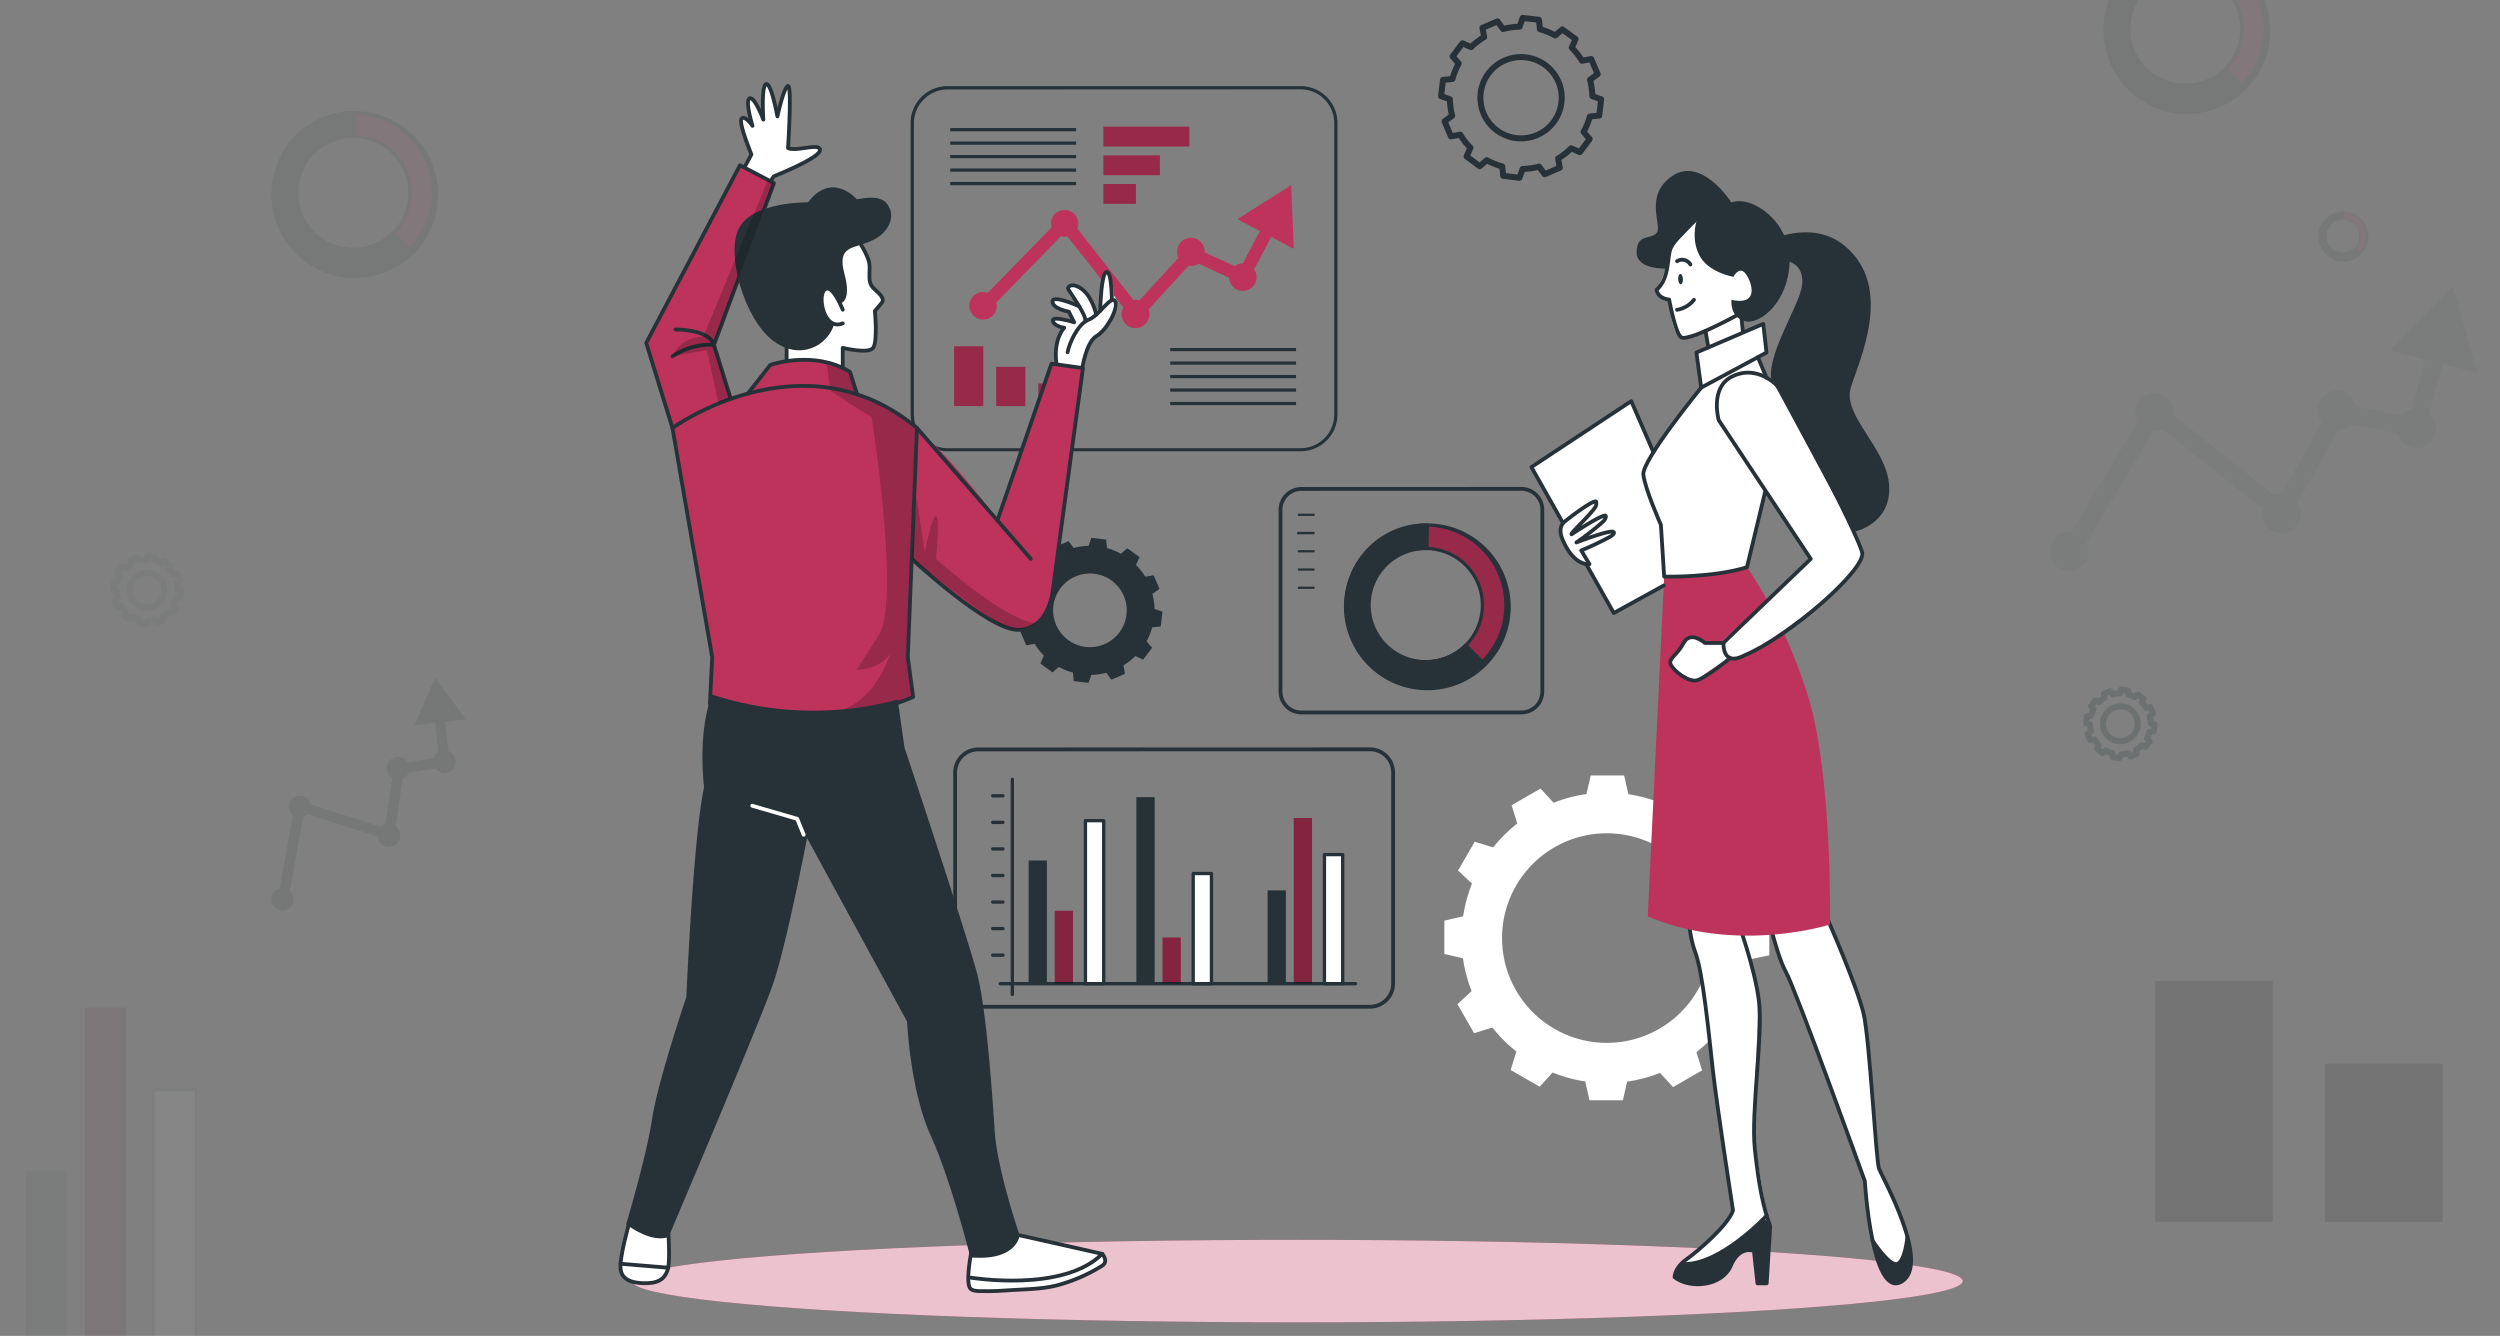 <svg xmlns="http://www.w3.org/2000/svg" id="Layer_1" data-name="Layer 1" viewBox="0 0 655 350"><rect x="0" y="0" width="655" height="350" fill="#808080" stroke="none"/><defs fill="#000000"><style>.cls-1,.cls-18{fill:#bd335c;}.cls-16,.cls-19,.cls-2,.cls-23,.cls-7{fill:#fff;}.cls-2{opacity:0.7;}.cls-17,.cls-2,.cls-20,.cls-8,.cls-9{isolation:isolate;}.cls-13,.cls-15,.cls-21,.cls-22,.cls-3,.cls-4,.cls-5{fill:none;}.cls-13,.cls-15,.cls-16,.cls-19,.cls-21,.cls-23,.cls-3,.cls-4,.cls-5{stroke:#263238;}.cls-13,.cls-15,.cls-16,.cls-19,.cls-21,.cls-22,.cls-23,.cls-3,.cls-4,.cls-5{stroke-linejoin:round;}.cls-3,.cls-4,.cls-5{stroke-width:1.571px;}.cls-4{opacity:0.2;}.cls-12,.cls-18,.cls-19,.cls-20,.cls-5{opacity:0.05;}.cls-11,.cls-12,.cls-6{fill:#263238;}.cls-8{opacity:0.2;}.cls-11,.cls-14,.cls-9{opacity:0.1;}.cls-10{fill:#bd335c;}.cls-15,.cls-21,.cls-22,.cls-23{stroke-linecap:round;}.cls-15,.cls-16,.cls-19{stroke-width:0.879px;}.cls-17{opacity:0.3;}.cls-22{stroke:#fff;}</style></defs><title>Side_img1</title><g id="freepik--Shadow--inject-113"><ellipse class="cls-1" cx="339.894" cy="335.644" rx="174.348" ry="10.808" fill="#000000"/><ellipse class="cls-2" cx="339.894" cy="335.644" rx="174.348" ry="10.808" fill="#000000"/></g><path class="cls-3" d="M378.063,20.935l-.502,4.256,2.305.818a18.856,18.856,0,0,0,.604,4.322l-1.998,1.45,1.682,3.95,2.426-.455a18.773,18.773,0,0,0,2.677,3.439l-1.013,2.268,3.439,2.565,1.859-1.58a18.346,18.346,0,0,0,4.043,1.636l.26,2.463,4.247.511.827-2.314a18.857,18.857,0,0,0,4.322-.604l1.459,1.989,3.959-1.701-.437-2.416a18.801,18.801,0,0,0,3.429-2.677l2.268,1.013,2.565-3.439-1.589-1.859a18.094,18.094,0,0,0,1.636-4.033l2.463-.26.511-4.256-2.314-.827a18.28,18.28,0,0,0-.604-4.312L418.592,19.42,416.901,15.47l-2.416.446a18.847,18.847,0,0,0-2.686-3.429l1.004-2.258L409.336,7.701l-1.859,1.589a19.07,19.07,0,0,0-4.015-1.636l-.26-2.463-4.256-.502-.827,2.305a18.717,18.717,0,0,0-4.312.613l-1.459-1.998L388.398,7.292l.446,2.416a18.772,18.772,0,0,0-3.42,2.639l-2.258-1.004-2.574,3.439,1.589,1.859a18.43,18.43,0,0,0-1.636,4.043Zm9.879,3.411a10.65,10.65,0,1,1,9.318,11.834l-.025-.003h0A10.65,10.65,0,0,1,387.942,24.346Z" fill="#000000"/><path class="cls-4" d="M546.779,187.624l-.215,1.82.986.35a8.063,8.063,0,0,0,.258,1.848l-.854.62.719,1.689,1.037-.195a8.028,8.028,0,0,0,1.145,1.47l-.433.97,1.47,1.097.795-.676a7.845,7.845,0,0,0,1.729.699l.111,1.053,1.816.219.354-.99a8.063,8.063,0,0,0,1.848-.258l.624.85,1.693-.727-.187-1.033a8.04,8.04,0,0,0,1.466-1.145l.97.433,1.097-1.47-.68-.795a7.738,7.738,0,0,0,.699-1.725l1.053-.111.219-1.82-.99-.354a7.818,7.818,0,0,0-.258-1.844l.858-.624-.723-1.689-1.033.191a8.059,8.059,0,0,0-1.149-1.466l.429-.966-1.482-1.081-.795.68a8.155,8.155,0,0,0-1.717-.699l-.111-1.053-1.82-.215-.354.986a8.004,8.004,0,0,0-1.844.262l-.624-.854-1.689.719.191,1.033a8.028,8.028,0,0,0-1.462,1.129l-.966-.429L547.86,184.993l.68.795a7.881,7.881,0,0,0-.699,1.729Zm4.225,1.459a4.554,4.554,0,1,1,3.985,5.06l-.011-.001h0A4.554,4.554,0,0,1,551.004,189.082Z" fill="#000000"/><path class="cls-5" d="M29.779,152.624,29.564,154.444l.986.35a8.063,8.063,0,0,0,.258,1.848l-.854.62.719,1.689,1.037-.195a8.028,8.028,0,0,0,1.145,1.47l-.433.97,1.47,1.097.795-.676a7.845,7.845,0,0,0,1.729.699l.111,1.053,1.816.219.354-.99a8.063,8.063,0,0,0,1.848-.258l.624.85,1.693-.727-.187-1.033a8.04,8.04,0,0,0,1.466-1.145l.97.433,1.097-1.47-.68-.795a7.738,7.738,0,0,0,.699-1.725l1.053-.111L47.5,154.798l-.99-.354a7.818,7.818,0,0,0-.258-1.844l.858-.624-.723-1.689-1.033.191a8.059,8.059,0,0,0-1.149-1.466l.429-.966-1.482-1.081-.795.68a8.155,8.155,0,0,0-1.717-.699l-.111-1.053-1.82-.215-.354.986a8.004,8.004,0,0,0-1.844.262l-.624-.854-1.689.719.191,1.033a8.028,8.028,0,0,0-1.462,1.129l-.966-.429L30.86,149.993l.68.795a7.881,7.881,0,0,0-.699,1.729Zm4.225,1.459a4.554,4.554,0,1,1,3.985,5.06l-.011-.001h0A4.554,4.554,0,0,1,34.004,154.082Z" fill="#000000"/><path class="cls-6" d="M267.032,155.674l-.455,3.857,2.091.743a16.905,16.905,0,0,0,.548,3.913l-1.859,1.32,1.524,3.578,2.193-.418a17.184,17.184,0,0,0,2.426,3.113l-.929,2.054,3.188,2.342,1.682-1.441a16.459,16.459,0,0,0,3.662,1.487l.232,2.23,3.857.465.743-2.1a16.728,16.728,0,0,0,3.913-.548l1.32,1.812,3.569-1.533-.39-2.23a17.184,17.184,0,0,0,3.113-2.426l2.054.929,2.323-3.104-1.441-1.701a16.654,16.654,0,0,0,1.487-3.652l2.23-.242.455-3.857-2.091-.744a16.905,16.905,0,0,0-.548-3.913l1.859-1.32-1.533-3.578-2.184.4a17.146,17.146,0,0,0-2.444-3.095l.929-2.054-3.188-2.314-1.691,1.441a16.551,16.551,0,0,0-3.643-1.478l-.232-2.23-3.857-.465-.743,2.1a16.83,16.83,0,0,0-3.913.548l-1.32-1.775-3.578,1.524.4,2.193a17.09,17.09,0,0,0-3.113,2.426l-2.054-.929L269.3,150.116l1.441,1.691a16.915,16.915,0,0,0-1.487,3.662Zm8.95,3.085a9.647,9.647,0,1,1,8.439,10.725h0A9.656,9.656,0,0,1,275.982,158.759Z" fill="#000000"/><path class="cls-7" d="M463.564,250.292v-8.745l-4.879-1.106a37.668,37.668,0,0,0-2.268-8.606l3.717-3.429-4.387-7.621-4.796,1.515a38.317,38.317,0,0,0-6.264-6.31l1.515-4.842-7.593-4.377-3.392,3.652a37.657,37.657,0,0,0-8.587-2.333l-1.115-4.926h-8.745l-1.115,4.888a37.314,37.314,0,0,0-8.606,2.268l-3.429-3.717-7.574,4.368,1.478,4.795a38.262,38.262,0,0,0-6.31,6.255l-4.833-1.496-4.368,7.565,3.662,3.411a37.705,37.705,0,0,0-2.333,8.578l-4.926,1.125v8.745l4.879,1.115a38.206,38.206,0,0,0,2.268,8.597l-3.717,3.439,4.377,7.593,4.786-1.478a37.908,37.908,0,0,0,6.282,6.282l-1.496,4.842,7.602,4.377,3.392-3.717a37.426,37.426,0,0,0,8.541,2.342l1.115,4.926h8.755l1.106-4.879a38.262,38.262,0,0,0,8.615-2.286l3.429,3.717,7.593-4.377-1.478-4.786a37.907,37.907,0,0,0,6.31-6.255l4.833,1.496,4.377-7.602-3.671-3.401a38.159,38.159,0,0,0,2.342-8.587Zm-15.121-4.517a27.453,27.453,0,1,1-27.453-27.453h0a27.453,27.453,0,0,1,27.453,27.453Z" fill="#000000"/><rect class="cls-1" x="289.086" y="33.193" width="22.528" height="5.195" fill="#000000"/><rect class="cls-1" x="289.086" y="40.703" width="14.805" height="5.195" fill="#000000"/><rect class="cls-1" x="289.086" y="48.212" width="8.522" height="5.195" fill="#000000"/><rect class="cls-8" x="289.086" y="33.193" width="22.528" height="5.195" fill="#000000"/><rect class="cls-8" x="289.086" y="40.703" width="14.805" height="5.195" fill="#000000"/><rect class="cls-8" x="289.086" y="48.212" width="8.522" height="5.195" fill="#000000"/><rect class="cls-1" x="249.969" y="90.739" width="7.639" height="15.65" fill="#000000"/><rect class="cls-1" x="261.001" y="96.12" width="7.639" height="10.279" fill="#000000"/><rect class="cls-1" x="272.042" y="100.479" width="7.639" height="5.92" fill="#000000"/><rect class="cls-8" x="249.969" y="90.739" width="7.639" height="15.65" fill="#000000"/><rect class="cls-8" x="261.001" y="96.12" width="7.639" height="10.279" fill="#000000"/><rect class="cls-9" x="564.665" y="257" width="30.801" height="63.101" fill="#000000"/><rect class="cls-9" x="609.143" y="278.696" width="30.801" height="41.443" fill="#000000"/><rect class="cls-8" x="272.042" y="100.479" width="7.639" height="5.92" fill="#000000"/><path class="cls-6" d="M340.759,118.239H248.259a9.656,9.656,0,0,1-9.675-9.637V32.217a9.675,9.675,0,0,1,9.656-9.656h92.499a9.665,9.665,0,0,1,9.675,9.656V108.583A9.656,9.656,0,0,1,340.759,118.239ZM248.259,23.444a8.829,8.829,0,0,0-8.81,8.81v76.366a8.829,8.829,0,0,0,8.81,8.81h92.499a8.829,8.829,0,0,0,8.81-8.81V32.217a8.829,8.829,0,0,0-8.81-8.81Z" fill="#000000"/><rect class="cls-6" x="306.586" y="91.167" width="32.983" height="0.846" fill="#000000"/><rect class="cls-6" x="306.586" y="94.708" width="32.983" height="0.846" fill="#000000"/><rect class="cls-6" x="306.586" y="98.239" width="32.983" height="0.846" fill="#000000"/><rect class="cls-6" x="306.586" y="101.771" width="32.983" height="0.846" fill="#000000"/><rect class="cls-6" x="306.586" y="105.302" width="32.983" height="0.846" fill="#000000"/><rect class="cls-6" x="248.956" y="33.546" width="32.983" height="0.846" fill="#000000"/><rect class="cls-6" x="248.956" y="37.078" width="32.983" height="0.846" fill="#000000"/><rect class="cls-6" x="248.956" y="40.61" width="32.983" height="0.846" fill="#000000"/><rect class="cls-6" x="248.956" y="44.141" width="32.983" height="0.846" fill="#000000"/><rect class="cls-6" x="248.956" y="47.673" width="32.983" height="0.846" fill="#000000"/><path class="cls-10" d="M333.054,62.078l5.911,3.104-.678-16.673L324.188,57.431l5.911,3.095-4.452,8.466h0a3.513,3.513,0,0,0-2.165.743L315.629,66.102v-.046a3.606,3.606,0,0,0-7.203-.353h0a2.241,2.241,0,0,0,0,.353,3.764,3.764,0,0,0,.325,1.496l-10.223,11.152a3.438,3.438,0,0,0-1.013-.158,2.564,2.564,0,0,0-.53.056L282.265,59.912a3.597,3.597,0,0,0-6.58-2.89,3.448,3.448,0,0,0-.307,1.431,3.987,3.987,0,0,0,.186,1.087L258.789,76.734a3.597,3.597,0,1,0,2.147,4.647h0a3.718,3.718,0,0,0,.214-1.236,3.141,3.141,0,0,0-.121-.874l16.961-17.407a3.28,3.28,0,0,0,1.032.167,3.179,3.179,0,0,0,.66-.065l14.637,18.587a3.637,3.637,0,1,0,6.394,3.467,3.56,3.56,0,0,0,.437-1.533,2.36,2.36,0,0,0,0-.362,3.717,3.717,0,0,0-.186-1.106l10.465-11.394a3.317,3.317,0,0,0,.604.056,3.597,3.597,0,0,0,2.007-.613l7.992,3.717a3.597,3.597,0,0,0,7.19-.22q-.002-.062-.006-.124a3.559,3.559,0,0,0-.641-1.859Z" fill="#000000"/><path class="cls-11" d="M116.659,189.094l5.397-.599-8.049-10.929-5.44,12.433,5.393-.605.855,7.733h0a2.857,2.857,0,0,0-1.121,1.487l-6.948,1.127-.021-.031a2.933,2.933,0,0,0-5.015,3.042h0a1.823,1.823,0,0,0,.161.238,3.062,3.062,0,0,0,.901.86L100.959,216.021a2.798,2.798,0,0,0-.755.355,2.086,2.086,0,0,0-.332.279l-18.432-5.894a2.925,2.925,0,0,0-5.751,1.048,2.805,2.805,0,0,0,.445,1.104,3.243,3.243,0,0,0,.62.648L73.277,232.788a2.925,2.925,0,1,0,3.563,2.154h0a3.024,3.024,0,0,0-.419-.93,2.555,2.555,0,0,0-.479-.534l3.506-19.455a2.668,2.668,0,0,0,.771-.357,2.586,2.586,0,0,0,.415-.344l18.329,5.863a2.958,2.958,0,1,0,5.888-.575,2.895,2.895,0,0,0-.404-1.232,1.919,1.919,0,0,0-.165-.244,3.023,3.023,0,0,0-.629-.661l1.865-12.445a2.698,2.698,0,0,0,.433-.237,2.925,2.925,0,0,0,1.074-1.327l7.08-1.134a2.925,2.925,0,0,0,4.746-3.422q-.03-.041-.061-.081a2.895,2.895,0,0,0-1.279-.961Z" fill="#000000"/><path class="cls-12" d="M639.913,95.349l9.118,2.354L642.717,75.03,626.24,91.831l9.115,2.341-3.379,13.062h0a4.955,4.955,0,0,0-2.733,1.72L617.287,106.5l-.015-.064a5.086,5.086,0,0,0-10.003,1.841h0a3.161,3.161,0,0,0,.114.485,5.309,5.309,0,0,0,.93,1.949L597.877,129.324a4.851,4.851,0,0,0-1.442.11,3.617,3.617,0,0,0-.709.248l-26.246-20.908a5.073,5.073,0,0,0-9.967-1.844,4.863,4.863,0,0,0,.041,2.064,5.623,5.623,0,0,0,.606,1.433l-17.481,29.022a5.073,5.073,0,1,0,4.448,5.687h0a5.244,5.244,0,0,0-.106-1.766,4.43,4.43,0,0,0-.448-1.16l17.667-29.376a4.627,4.627,0,0,0,1.47-.103,4.483,4.483,0,0,0,.885-.302l26.098,20.795a5.129,5.129,0,1,0,9.898,2.695,5.021,5.021,0,0,0,.105-2.246,3.331,3.331,0,0,0-.117-.498,5.243,5.243,0,0,0-.612-1.458l10.689-19.023a4.679,4.679,0,0,0,.847-.118,5.073,5.073,0,0,0,2.558-1.49l12.174,2.524a5.073,5.073,0,0,0,9.801-2.623q-.023-.085-.048-.168a5.02,5.02,0,0,0-1.481-2.345Z" fill="#000000"/><g id="freepik--chart-1--inject-2--inject-113"><path class="cls-13" d="M340.972,128.1a5.493,5.493,0,0,0-5.483,5.493v47.593a5.483,5.483,0,0,0,5.483,5.483H398.593a5.493,5.493,0,0,0,5.493-5.483V133.564a5.493,5.493,0,0,0-5.493-5.483Z" fill="#000000"/><rect class="cls-6" x="340.034" y="134.587" width="4.377" height="0.586" fill="#000000"/><rect class="cls-6" x="340.034" y="139.363" width="4.377" height="0.586" fill="#000000"/><rect class="cls-6" x="340.034" y="144.14" width="4.377" height="0.586" fill="#000000"/><rect class="cls-6" x="340.034" y="148.927" width="4.377" height="0.586" fill="#000000"/><rect class="cls-6" x="339.866" y="139.363" width="4.377" height="0.586" fill="#000000"/><rect class="cls-6" x="340.034" y="153.703" width="4.377" height="0.586" fill="#000000"/></g><path class="cls-1" d="M373.119,179.558a20.994,20.994,0,1,0-20.556-21.423l-.001.048A20.985,20.985,0,0,0,373.119,179.558Zm.734-35.818a14.87,14.87,0,1,1-15.167,14.566l0-.003A14.87,14.87,0,0,1,373.853,143.741Z" fill="#000000"/><path class="cls-8" d="M373.119,179.558a20.994,20.994,0,1,0-20.556-21.423l-.001.048A20.985,20.985,0,0,0,373.119,179.558Zm.734-35.818a14.87,14.87,0,1,1-15.167,14.566l0-.003A14.87,14.87,0,0,1,373.853,143.741Z" fill="#000000"/><path class="cls-6" d="M358.472,173.592a21.375,21.375,0,0,0,30.229.133l.003-.003a.446.446,0,0,0,0-.595l-4.359-4.387a.418.418,0,0,0-.297-.13.53.53,0,0,0-.307.121,14.275,14.275,0,0,1-10.483,4.191h-1.032a14.358,14.358,0,0,1-8.559-3.448c-.214-.195-.437-.39-.641-.595a14.675,14.675,0,0,1-1.626-18.838.381.381,0,0,0,.046-.084c.093-.13.195-.242.307-.372a14.377,14.377,0,0,1,12.082-5.446.418.418,0,0,0,.427-.409v-0h0l.121-6.162a.428.428,0,0,0-.409-.437h0a21.375,21.375,0,0,0-15.502,36.459Z" fill="#000000"/><path class="cls-6" d="M373.983,137.142a21.849,21.849,0,1,1-.046,0Zm-.855,41.979a20.576,20.576,0,1,0-20.148-20.995l-0.0.01h0a20.585,20.585,0,0,0,20.149,20.994Zm.734-35.818a15.26,15.26,0,1,1-15.567,14.947l0-.003A15.26,15.26,0,0,1,373.862,143.304Zm-.604,29.656A14.414,14.414,0,1,0,359.141,158.254l0,.003h0a14.414,14.414,0,0,0,14.117,14.693Z" fill="#000000"/><g class="cls-14"><path class="cls-1" d="M92.119,71.558a20.994,20.994,0,1,0-20.556-21.423l-.001.048A20.985,20.985,0,0,0,92.119,71.558Zm.734-35.818A14.87,14.87,0,1,1,77.686,50.307l0-.003A14.87,14.87,0,0,1,92.853,35.741Z" fill="#000000"/><path class="cls-8" d="M92.119,71.558a20.994,20.994,0,1,0-20.556-21.423l-.001.048A20.985,20.985,0,0,0,92.119,71.558Zm.734-35.818A14.87,14.87,0,1,1,77.686,50.307l0-.003A14.87,14.87,0,0,1,92.853,35.741Z" fill="#000000"/><path class="cls-6" d="M77.472,65.592a21.375,21.375,0,0,0,30.229.133l.003-.003a.446.446,0,0,0,0-.595l-4.359-4.387a.418.418,0,0,0-.297-.13.53.53,0,0,0-.307.121,14.275,14.275,0,0,1-10.483,4.191H91.227a14.358,14.358,0,0,1-8.559-3.448c-.214-.195-.437-.39-.641-.595a14.675,14.675,0,0,1-1.626-18.838.381.381,0,0,0,.046-.084c.093-.13.195-.242.307-.372a14.377,14.377,0,0,1,12.082-5.446.418.418,0,0,0,.427-.409v-0h0l.121-6.162a.428.428,0,0,0-.409-.437h0A21.375,21.375,0,0,0,77.472,65.592Z" fill="#000000"/><path class="cls-6" d="M92.983,29.142a21.849,21.849,0,1,1-.046,0Zm-.855,41.979a20.576,20.576,0,1,0-20.148-20.995l-0.0.01h0A20.585,20.585,0,0,0,92.128,71.131Zm.734-35.818A15.26,15.26,0,1,1,77.296,50.251l0-.003A15.26,15.26,0,0,1,92.862,35.304ZM92.258,64.96A14.414,14.414,0,1,0,78.141,50.254l-0.0.003h0a14.414,14.414,0,0,0,14.117,14.693Z" fill="#000000"/></g><g class="cls-14"><path class="cls-1" d="M572.119,28.558a20.994,20.994,0,1,0-20.556-21.423l-.001.048A20.985,20.985,0,0,0,572.119,28.558Zm.734-35.818A14.87,14.87,0,1,1,557.686,7.307l0-.003A14.87,14.87,0,0,1,572.853-7.259Z" fill="#000000"/><path class="cls-8" d="M572.119,28.558a20.994,20.994,0,1,0-20.556-21.423l-.001.048A20.985,20.985,0,0,0,572.119,28.558Zm.734-35.818A14.87,14.87,0,1,1,557.686,7.307l0-.003A14.87,14.87,0,0,1,572.853-7.259Z" fill="#000000"/><path class="cls-6" d="M557.472,22.592a21.375,21.375,0,0,0,30.229.133l.003-.003a.446.446,0,0,0,0-.595l-4.359-4.387a.418.418,0,0,0-.297-.13.53.53,0,0,0-.307.121,14.275,14.275,0,0,1-10.483,4.191h-1.032a14.358,14.358,0,0,1-8.559-3.448c-.214-.195-.437-.39-.641-.595A14.675,14.675,0,0,1,560.4-.958a.381.381,0,0,0,.046-.084c.093-.13.195-.242.307-.372a14.377,14.377,0,0,1,12.082-5.446.418.418,0,0,0,.427-.409v-0h0l.121-6.162a.428.428,0,0,0-.409-.437h0a21.375,21.375,0,0,0-15.502,36.459Z" fill="#000000"/><path class="cls-6" d="M572.983-13.858a21.849,21.849,0,1,1-.046,0Zm-.855,41.979a20.576,20.576,0,1,0-20.148-20.995l-0.0.01h0a20.585,20.585,0,0,0,20.149,20.994Zm.734-35.818A15.26,15.26,0,1,1,557.295,7.251l0-.003A15.26,15.26,0,0,1,572.862-7.696Zm-.604,29.656A14.414,14.414,0,1,0,558.141,7.254l0,.003h0a14.414,14.414,0,0,0,14.117,14.693Z" fill="#000000"/></g><g class="cls-14"><path class="cls-1" d="M613.708,68.143a6.284,6.284,0,1,0-6.153-6.412l-0.0.014A6.281,6.281,0,0,0,613.708,68.143Zm.22-10.721a4.451,4.451,0,1,1-4.54,4.36v-.001a4.451,4.451,0,0,1,4.54-4.359Z" fill="#000000"/><path class="cls-8" d="M613.708,68.143a6.284,6.284,0,1,0-6.153-6.412l-0.0.014A6.281,6.281,0,0,0,613.708,68.143Zm.22-10.721a4.451,4.451,0,1,1-4.54,4.36v-.001a4.451,4.451,0,0,1,4.54-4.359Z" fill="#000000"/><path class="cls-6" d="M609.324,66.357a6.398,6.398,0,0,0,9.048.04l.001-.001a.134.134,0,0,0,0-.178l-1.305-1.313a.125.125,0,0,0-.089-.039.159.159,0,0,0-.092.036,4.273,4.273,0,0,1-3.138,1.255h-.309a4.298,4.298,0,0,1-2.562-1.032c-.064-.058-.131-.117-.192-.178a4.393,4.393,0,0,1-.487-5.639.114.114,0,0,0,.014-.025c.028-.039.058-.072.092-.111a4.303,4.303,0,0,1,3.616-1.63.125.125,0,0,0,.128-.122v-0h0l.036-1.844a.128.128,0,0,0-.122-.131h0a6.398,6.398,0,0,0-4.64,10.913Z" fill="#000000"/><path class="cls-6" d="M613.967,55.447a6.54,6.54,0,1,1-.014,0ZM613.711,68.013A6.159,6.159,0,1,0,607.68,61.728l-0.0.003h0a6.162,6.162,0,0,0,6.031,6.284Zm.22-10.721a4.568,4.568,0,1,1-4.66,4.474v-.001A4.568,4.568,0,0,1,613.931,57.291Zm-.181,8.877a4.315,4.315,0,1,0-4.226-4.402l0,.001h0a4.315,4.315,0,0,0,4.226,4.398Z" fill="#000000"/></g><line class="cls-15" x1="265.229" y1="204.177" x2="265.229" y2="260.552" fill="#000000"/><rect class="cls-6" x="269.504" y="225.45" width="4.786" height="32.277" fill="#000000"/><rect class="cls-1" x="276.345" y="238.619" width="4.786" height="19.098" fill="#000000"/><rect class="cls-16" x="284.384" y="215.013" width="4.786" height="42.713" fill="#000000"/><rect class="cls-6" x="297.729" y="208.852" width="4.786" height="48.866" fill="#000000"/><rect class="cls-1" x="304.579" y="245.636" width="4.786" height="12.091" fill="#000000"/><rect class="cls-16" x="312.618" y="228.87" width="4.786" height="28.857" fill="#000000"/><rect class="cls-6" x="332.115" y="233.285" width="4.786" height="24.433" fill="#000000"/><rect class="cls-1" x="338.965" y="214.326" width="4.786" height="43.392" fill="#000000"/><rect class="cls-16" x="347.004" y="223.907" width="4.786" height="33.81" fill="#000000"/><line class="cls-15" x1="260.09" y1="250.255" x2="262.767" y2="250.255" fill="#000000"/><line class="cls-15" x1="260.09" y1="243.294" x2="262.767" y2="243.294" fill="#000000"/><line class="cls-15" x1="260.09" y1="236.342" x2="262.767" y2="236.342" fill="#000000"/><line class="cls-15" x1="260.09" y1="229.381" x2="262.767" y2="229.381" fill="#000000"/><line class="cls-15" x1="260.09" y1="222.42" x2="262.767" y2="222.42" fill="#000000"/><line class="cls-15" x1="260.09" y1="215.459" x2="262.767" y2="215.459" fill="#000000"/><line class="cls-15" x1="260.09" y1="208.499" x2="262.767" y2="208.499" fill="#000000"/><line class="cls-15" x1="262.06" y1="257.727" x2="355.145" y2="257.727" fill="#000000"/><rect class="cls-17" x="276.345" y="238.619" width="4.786" height="19.098" fill="#000000"/><rect class="cls-17" x="304.579" y="245.636" width="4.786" height="12.091" fill="#000000"/><rect class="cls-17" x="338.965" y="214.326" width="4.786" height="43.392" fill="#000000"/><rect class="cls-12" x="6.726" y="306.837" width="10.814" height="55.206" fill="#000000"/><rect class="cls-18" x="22.202" y="264" width="10.814" height="98.043" fill="#000000"/><rect class="cls-19" x="40.366" y="285.65" width="10.814" height="76.393" fill="#000000"/><rect class="cls-20" x="22.202" y="264" width="10.814" height="98.043" fill="#000000"/><path class="cls-13" d="M256.289,196.352a6.059,6.059,0,0,0-6.05,6.05v55.306a6.069,6.069,0,0,0,6.05,6.059H358.937a6.078,6.078,0,0,0,6.059-6.059V202.383a6.069,6.069,0,0,0-6.059-6.059Z" fill="#000000"/><g id="freepik--character-1--inject-113"><path class="cls-7" d="M175.063,319.985s2.147,14.331-3.048,15.799-8.801-.465-9.452-2.611,3.95-17.481,3.95-17.481Z" fill="#000000"/><path class="cls-7" d="M265.425,323.154l22.583,5.353s1.71.929,1.524,2.463-10.492,5.465-13.383,5.957-19.572,2.667-21.942.632,2.639-18.262,2.639-18.262Z" fill="#000000"/><path class="cls-7" d="M224.533,61.79s3.178,4.796,3.225,7.221-.251,5.195,1.236,6.626,2.63,2.993,2.017,3.717-1.794,2.138-1.794,2.138,1.533,8.169-.455,9.647-7.965,0-7.965,0V96.418s-8.494-2.788-14.359-2.268l-1.041-11.31S218.139,58.342,224.533,61.79Z" fill="#000000"/><path class="cls-7" d="M276.781,95.21s-.762-5.799,2.063-9.294c0,0-3.383-.576-2.974-1.803s5.576.381,5.576.381l-1.394-2.788s-4.879-1.617-4.275-3.132,7.76,2.212,7.76,2.212-4.247-3.55-3.652-5.028,4.916-1.45,7.221,6.208l1.171-1.459s.418-8.717,1.617-9.191c0,0,1.859,1.022,1.859,6.032,0,0,1.859,2.24.678,4.136s-3.959,6.162-6.32,7.76-2.351,7.835-2.351,7.835Z" fill="#000000"/><path class="cls-7" d="M201.986,47.543l1.069-1.431s11.961-5.335,11.663-6.998-7.072.632-8.364-.251c0,0,1.236-15.743,0-16.255s-2.611,7.388-2.611,7.388-1.738-8.104-3.076-7.872-.781,8.364-.781,8.364-2.556-5.214-3.55-4.73.493,6.84.493,6.84-1.859-2.184-2.602-1.524A24.637,24.637,0,0,0,196.875,40.489l-2.584,4.368Z" fill="#000000"/><path class="cls-1" d="M275.49,95.247l8.243,1.152s-6.032,51.115-7.807,57.425-3.374,10.846-9.433,11.152-27.648-17.844-27.648-17.844l-1.004,25.093,1.403,10.409s-26.403,13.875-53.252,1.803l.604-12.212-9.675-55.855-7.611-26.524,24.563-46.57,8.903,4.647L187.07,90.312l4.396,14.154,4.916-1.97,5.437-6.933s9.219-4.786,20.883,1.859l1.859,5.818s13.68,1.032,36.775,33.048Z" fill="#000000"/><path class="cls-8" d="M216.559,95.247l1.041,7.156s7.677,5.093,10.762,6.859c0,0,7.546,47.658,1.961,57.035l-5.883,9.21s6.013,0,8.782-4.21c0,0-3.448,11.505-12.388,14.6,0,0,13.727-1.431,18.448-3.253l-1.403-10.409,2.258-58.039s2.128-3.885-15.567-10.846l-2.611-6.273Z" fill="#000000"/><path class="cls-21" d="M224.533,62.44s2.881,4.219,3.225,6.571-.678,4.944,1.236,6.626,2.788,2.788,2.017,3.717-1.794,2.138-1.794,2.138.781,7.965-.455,9.647-7.965,0-7.965,0V96.418" fill="#000000"/><path class="cls-21" d="M220.797,81.139s-2.695-6.961-4.712-5.279-.223,10.883,4.712,8.866" fill="#000000"/><path class="cls-6" d="M220.063,79.522s3.206-.26,1.18-7.779,2.361-6.506,7.072-8.643,5.836-6.059,4.823-8.411-2.695-3.597-8.643-2.472c0,0-6.506-7.519-12.788.79,0,0-14.145-.223-17.955,6.506s1.236,23.903,8.643,29.628,14.647,1.143,16.152-4.238c0,0-5.046-2.723-2.463-9.006C216.085,75.86,218.436,75.024,220.063,79.522Z" fill="#000000"/><path class="cls-21" d="M176.187,112.133s34.228-24.823,64.061,0l-2.407,60.055,1.403,10.409s-25.223,11.812-53.252,1.803l.604-12.212Z" fill="#000000"/><path class="cls-21" d="M195.927,103.109l5.892-7.509s11.552-3.996,20.883,1.859l1.859,5.818" fill="#000000"/><line class="cls-21" x1="240.248" y1="112.133" x2="270.053" y2="146.408" fill="#000000"/><path class="cls-21" d="M238.873,146.436s19.749,18.373,27.621,18.587,9.182-9.294,9.182-9.294L283.733,96.436l-8.243-1.152-14.182,41.106" fill="#000000"/><path class="cls-21" d="M283.594,96.25s1.032-6.701,3.717-8.225,5.874-7.435,4.851-9.136-4.145,3.829-6.961,4.888-5.102,6.264-5.493,8.522" fill="#000000"/><path class="cls-21" d="M291.298,78.648s0-7.742-1.422-7.379S288.259,81.436,288.259,81.436" fill="#000000"/><path class="cls-21" d="M287.218,82.431s-.929-4.34-3.485-6.459-4.154-.976-3.866-.26,4.647,6.506,4.545,8.476" fill="#000000"/><path class="cls-21" d="M282.794,80.284s-7.017-3.216-7.035-1.292,4.275,2.667,4.275,2.667l1.394,2.788s-5.911-1.859-5.576-.381,2.974,1.803,2.974,1.803-2.872,2.844-2.063,9.294" fill="#000000"/><path class="cls-6" d="M235.183,183.294l1.794,12.565s16.515,49.544,19.024,59.228,3.95,31.598,4.647,41.645,6.506,26.951,6.506,26.951-.716,6.822-12.918,5.743c0,0-5.028-20.102-10.409-31.951s-6.171-29.823-6.171-29.823l-26.208-48.104s-5.362,28.011-8.968,38.41C198.762,268.684,173.418,328.191,175.193,324.018c0,0-3.587,2.156-11.152-3.234,0,0,5.381-17.946,6.812-27.639s8.978-31.951,8.978-31.951,1.794-41.998,4.647-54.925c0,0-1.859-14.238,2.11-24.293A85.427,85.427,0,0,0,235.183,183.294Z" fill="#000000"/><polyline class="cls-22" points="197.089 211.11 208.854 214.53 210.564 218.703" fill="#000000"/><path class="cls-21" d="M254.495,327.958s-1.589,7.965-.288,9.6c.688.855,2.732.697,3.717.716,2.268.046,4.545-.102,6.812-.251,4.535-.297,9.182-.251,13.559-1.654a43.132,43.132,0,0,0,10.474-4.749c1.784-1.19,0-3.113,0-3.113l-21.608-4.851" fill="#000000"/><path class="cls-21" d="M254.384,334.752s24.284,3.987,34.386-6.245" fill="#000000"/><path class="cls-21" d="M164.979,319.985s-2.788,9.563-2.379,12.574,3.429,3.717,6.961,3.634,4.981-1.664,5.502-4.052,0-10.111,0-10.111" fill="#000000"/><line class="cls-21" x1="162.563" y1="331.1" x2="175.063" y2="332.141" fill="#000000"/><path class="cls-21" d="M195.193,43.574c1.059-1.933,1.682-3.113,1.682-3.113s-3.448-8.336-2.584-9.359S197.154,32.961,197.154,32.961s-2.045-6.626-.753-7.193,3.597,5.576,3.597,5.576-.604-8.875.734-9.294,2.946,8.439,2.946,8.439,1.729-7.881,2.788-7.955,0,16.255,0,16.255c2.138,1.05,8.42-1.515,8.364.558s-12.082,6.84-12.082,6.84a5.372,5.372,0,0,0-.548.874" fill="#000000"/><polyline class="cls-21" points="176.187 112.133 169.31 89.847 193.873 43.305 202.776 47.961 187.07 90.349 191.466 104.503" fill="#000000"/><path class="cls-21" d="M176.987,86.325s8.81-.074,10.084,4.024a17.658,17.658,0,0,0-10.883,3.011" fill="#000000"/><line class="cls-21" x1="206.094" y1="94.633" x2="206.094" y2="88.174" fill="#000000"/><path class="cls-8" d="M240.1,130.107l2.203,14.656s1.803-9.563,2.927-9.563,0,11.208,0,11.208,18.476,16.728,26.468,16.821c0,0-4.442,3.123-8.894.799s-23.968-17.658-23.968-17.658Z" fill="#000000"/><path class="cls-8" d="M201.197,47.134,184.301,88.174s-5.883-.093-8.113,5.186l9.033-1.617,3.039,13.94,3.206-1.217L187.07,90.312l15.706-42.388Z" fill="#000000"/></g><polygon class="cls-7" points="434.038 119.308 427.384 105.098 401.232 122.375 422.812 160.609 439.642 151.055 434.038 119.308" fill="#000000"/><path class="cls-7" d="M455.59,242.216s4.229,11.738,4.851,17.453-1.283,29.786-.874,36.422,3.996,26.44,3.996,26.44-17.593,12.788-23.178,8.671c0,0,12.398-10.037,13.652-14.033l-4.015-27.128-3.987-32.081s-1.013-6.701-2.426-10.149-1.199-10.762-1.199-10.762Z" fill="#000000"/><path class="cls-21" d="M455.219,241.175s4.572,12.36,5.641,21.236-2.147,29.005-1.087,38.699,2.147,15.056,4.024,20.158l-.929,14.972h-2.407l-.929-8.494s-3.773-1.571-6.059,3.866-10.734,6.152-14.74,3.002c0,0,0-2.435,3.011-4.582s10.874-8.857,12.305-12.862c0,0-4.294-27.881-5.297-36.914s-2.574-25.455-4.582-30.753-1.998-12.872-1.998-12.872" fill="#000000"/><path class="cls-21" d="M462.876,318.46s-11.794,12.825-21.691,12.742" fill="#000000"/><path class="cls-6" d="M440.386,331.202a10.465,10.465,0,0,0,4.833-.604c2.667-.929,12.268-5.576,16.989-11.44l1.45,1.645-.762,15.093-2.426.344-.929-8.494s-3.104-1.422-5.102,2.072-3.439,5.892-6.933,6.664S438.741,334.622,438.741,334.622,437.821,333.237,440.386,331.202Z" fill="#000000"/><path class="cls-7" d="M463.815,242.615a107.753,107.753,0,0,0,4.033,11.998c2.11,4.842,20.334,53.81,20.334,53.81s1.385,26.505,9.145,26.422-.307-18.522-.307-18.522L492.3,306.221s-1.803-29.674-4.033-40.585l-9.498-25.585Z" fill="#000000"/><path class="cls-21" d="M478.871,240.905s7.797,17.741,9.405,24.73,3.225,38.429,4.033,40.585,13.708,24.991,5.911,29.563-9.637-26.338-9.637-26.338-18.002-50-20.697-54.832-5.641-18.82-5.641-18.82Z" fill="#000000"/><path class="cls-21" d="M499.735,324.064s-.539,6.19-2.584,7.063-6.561-6.106-6.561-6.106" fill="#000000"/><path class="cls-6" d="M490.609,326.09s2.788,10.558,6.506,10.111,4.387-6.31,2.63-10.836c0,0-.623,4.647-2.584,5.762C495.181,331.155,490.609,326.09,490.609,326.09Z" fill="#000000"/><path class="cls-10" d="M457.7,148.62s9.396,12.825,15.911,33.457,5.846,60.148,5.846,60.148-24.247,7.797-47.751-2.11l4.303-89.033S451.129,151.361,457.7,148.62Z" fill="#000000"/><path class="cls-7" d="M445.562,55.609s-7.305,6.84-8.16,11.32a35.139,35.139,0,0,1-3.364,8.987,6.552,6.552,0,0,0,3.281,2.565s.474,9.173,3.141,9.879l6.375-1.673.678,3.931,9.145-3.476V81.845l6.97-4.554-2.481-11.905L449.81,60.089Z" fill="#000000"/><path class="cls-7" d="M435.962,150.367l-.809-12.862s-5.948-11.152-4.061-15.204c2.082-4.452,14.591-20.938,14.591-20.938l-1.227-8.996,17.528-7.509.836,7.509-2.119,1.571,2.351,5.037s.149-1.496,4.219,6.097,19.405,34.609,20.613,39.795-23.847,23.457-32.305,27.769c0,0-.976-2.091-11.022,5.576-2.556-.446-6.087-2.742-6.84-4.164s2.89-4.805,2.89-4.805,2.193-4.145,6.069-.827h4.126l23.615-21.979L462.449,128.917l-4.749,19.675S442.338,153.257,435.962,150.367Z" fill="#000000"/><polygon class="cls-21" points="444.457 92.366 445.711 101.557 462.821 92.366 461.984 84.856 444.457 92.366" fill="#000000"/><path class="cls-21" d="M445.711,101.557s-15.567,19.043-15.149,22.797,4.591,13.15,4.591,13.15l.855,13.569s12.593.344,21.691-2.454l4.749-19.675" fill="#000000"/><path class="cls-21" d="M474.419,146.436l-24.117-36.357s-2.37-8.364,3.336-11.347,10.669.799,12.444,2.788,20.92,38.875,21.812,43.308-19.331,22.165-31.031,26.951c0,0-5.325,3.197-5.325-3.364Z" fill="#000000"/><line class="cls-21" x1="462.821" y1="98.973" x2="460.562" y2="93.583" fill="#000000"/><path class="cls-21" d="M451.538,168.452H446.687s-3.783-3.383-5.576,0-4.061,4.052-3.383,5.632,4.563,4.73,6.84,4.164,8.699-5.79,8.699-5.79" fill="#000000"/><path class="cls-21" d="M443.815,58.017s-5.697,4.981-6.329,7.742-.362,7.435-3.448,10.158c0,0,.158,2.23,3.281,2.565,0,0,1.599,8.801,3.141,9.879s10.985-3.792,14.684-5.799a4.898,4.898,0,0,0,1.942-2.704" fill="#000000"/><path class="cls-21" d="M439.392,81.167a7.175,7.175,0,0,0,4.424-2.611" fill="#000000"/><path class="cls-21" d="M439.392,68.435a2.488,2.488,0,0,1,3.485.864" fill="#000000"/><path class="cls-6" d="M440.934,73.109c0,.753-.214,1.366-.558,1.385s-.66-.576-.697-1.32.214-1.375.558-1.394S440.897,72.357,440.934,73.109Z" fill="#000000"/><line class="cls-21" x1="446.836" y1="86.687" x2="447.588" y2="91.027" fill="#000000"/><path class="cls-6" d="M454.14,72.533s1.394-2.704,2.946-1.125,4.498,8.885-3.448,7.147c0,0-.53,4.461,3.448,5.576s11.533-5.037,11.784-15.53-9.879-17.574-15.232-15.548c0,0-7.76-12.165-15.455-6.979s-2.509,13.169-4.145,14.972-5.13.112-5.242,4.953,7.983,4.349,7.983,4.349l.976-5.335,6.701-6.998s-1.58,5.056,1.106,9.452C447.988,71.427,454.14,72.533,454.14,72.533Z" fill="#000000"/><path class="cls-6" d="M468.871,68.602s3.717.836,3.309,5.864-8.801,17.388-8.169,24.507l21.663,40.371s9.749-1.859,9.294-11.896-12.351-18.494-10.056-25.892,11.31-26.236-1.459-37.035-32.676,5.753-32.676,5.753l9.749-3.141Z" fill="#000000"/><polyline class="cls-21" points="433.202 118.481 427.384 105.098 401.232 122.375 422.812 160.609 435.897 153.406" fill="#000000"/><path class="cls-23" d="M409.373,141.287s-1.413-2.918.474-4.526,8.364-6.375,8.364-5.204a2.045,2.045,0,0,1-.446,1.608c-1.859,2.491-6.31,6.506-6.022,6.831,0,0,8.123-5.39,8.903-4.879.195.13.084.827-.595,1.506a70.289,70.289,0,0,1-7.035,5.502s8.569-3.318,9.675-2.788c.316.149.251.632-.743,1.236a78.16,78.16,0,0,1-7.667,3.643L416.427,147.802S412.375,148.508,409.373,141.287Z" fill="#000000"/><line class="cls-13" x1="456.064" y1="81.167" x2="456.659" y2="87.143" fill="#000000"/></svg>